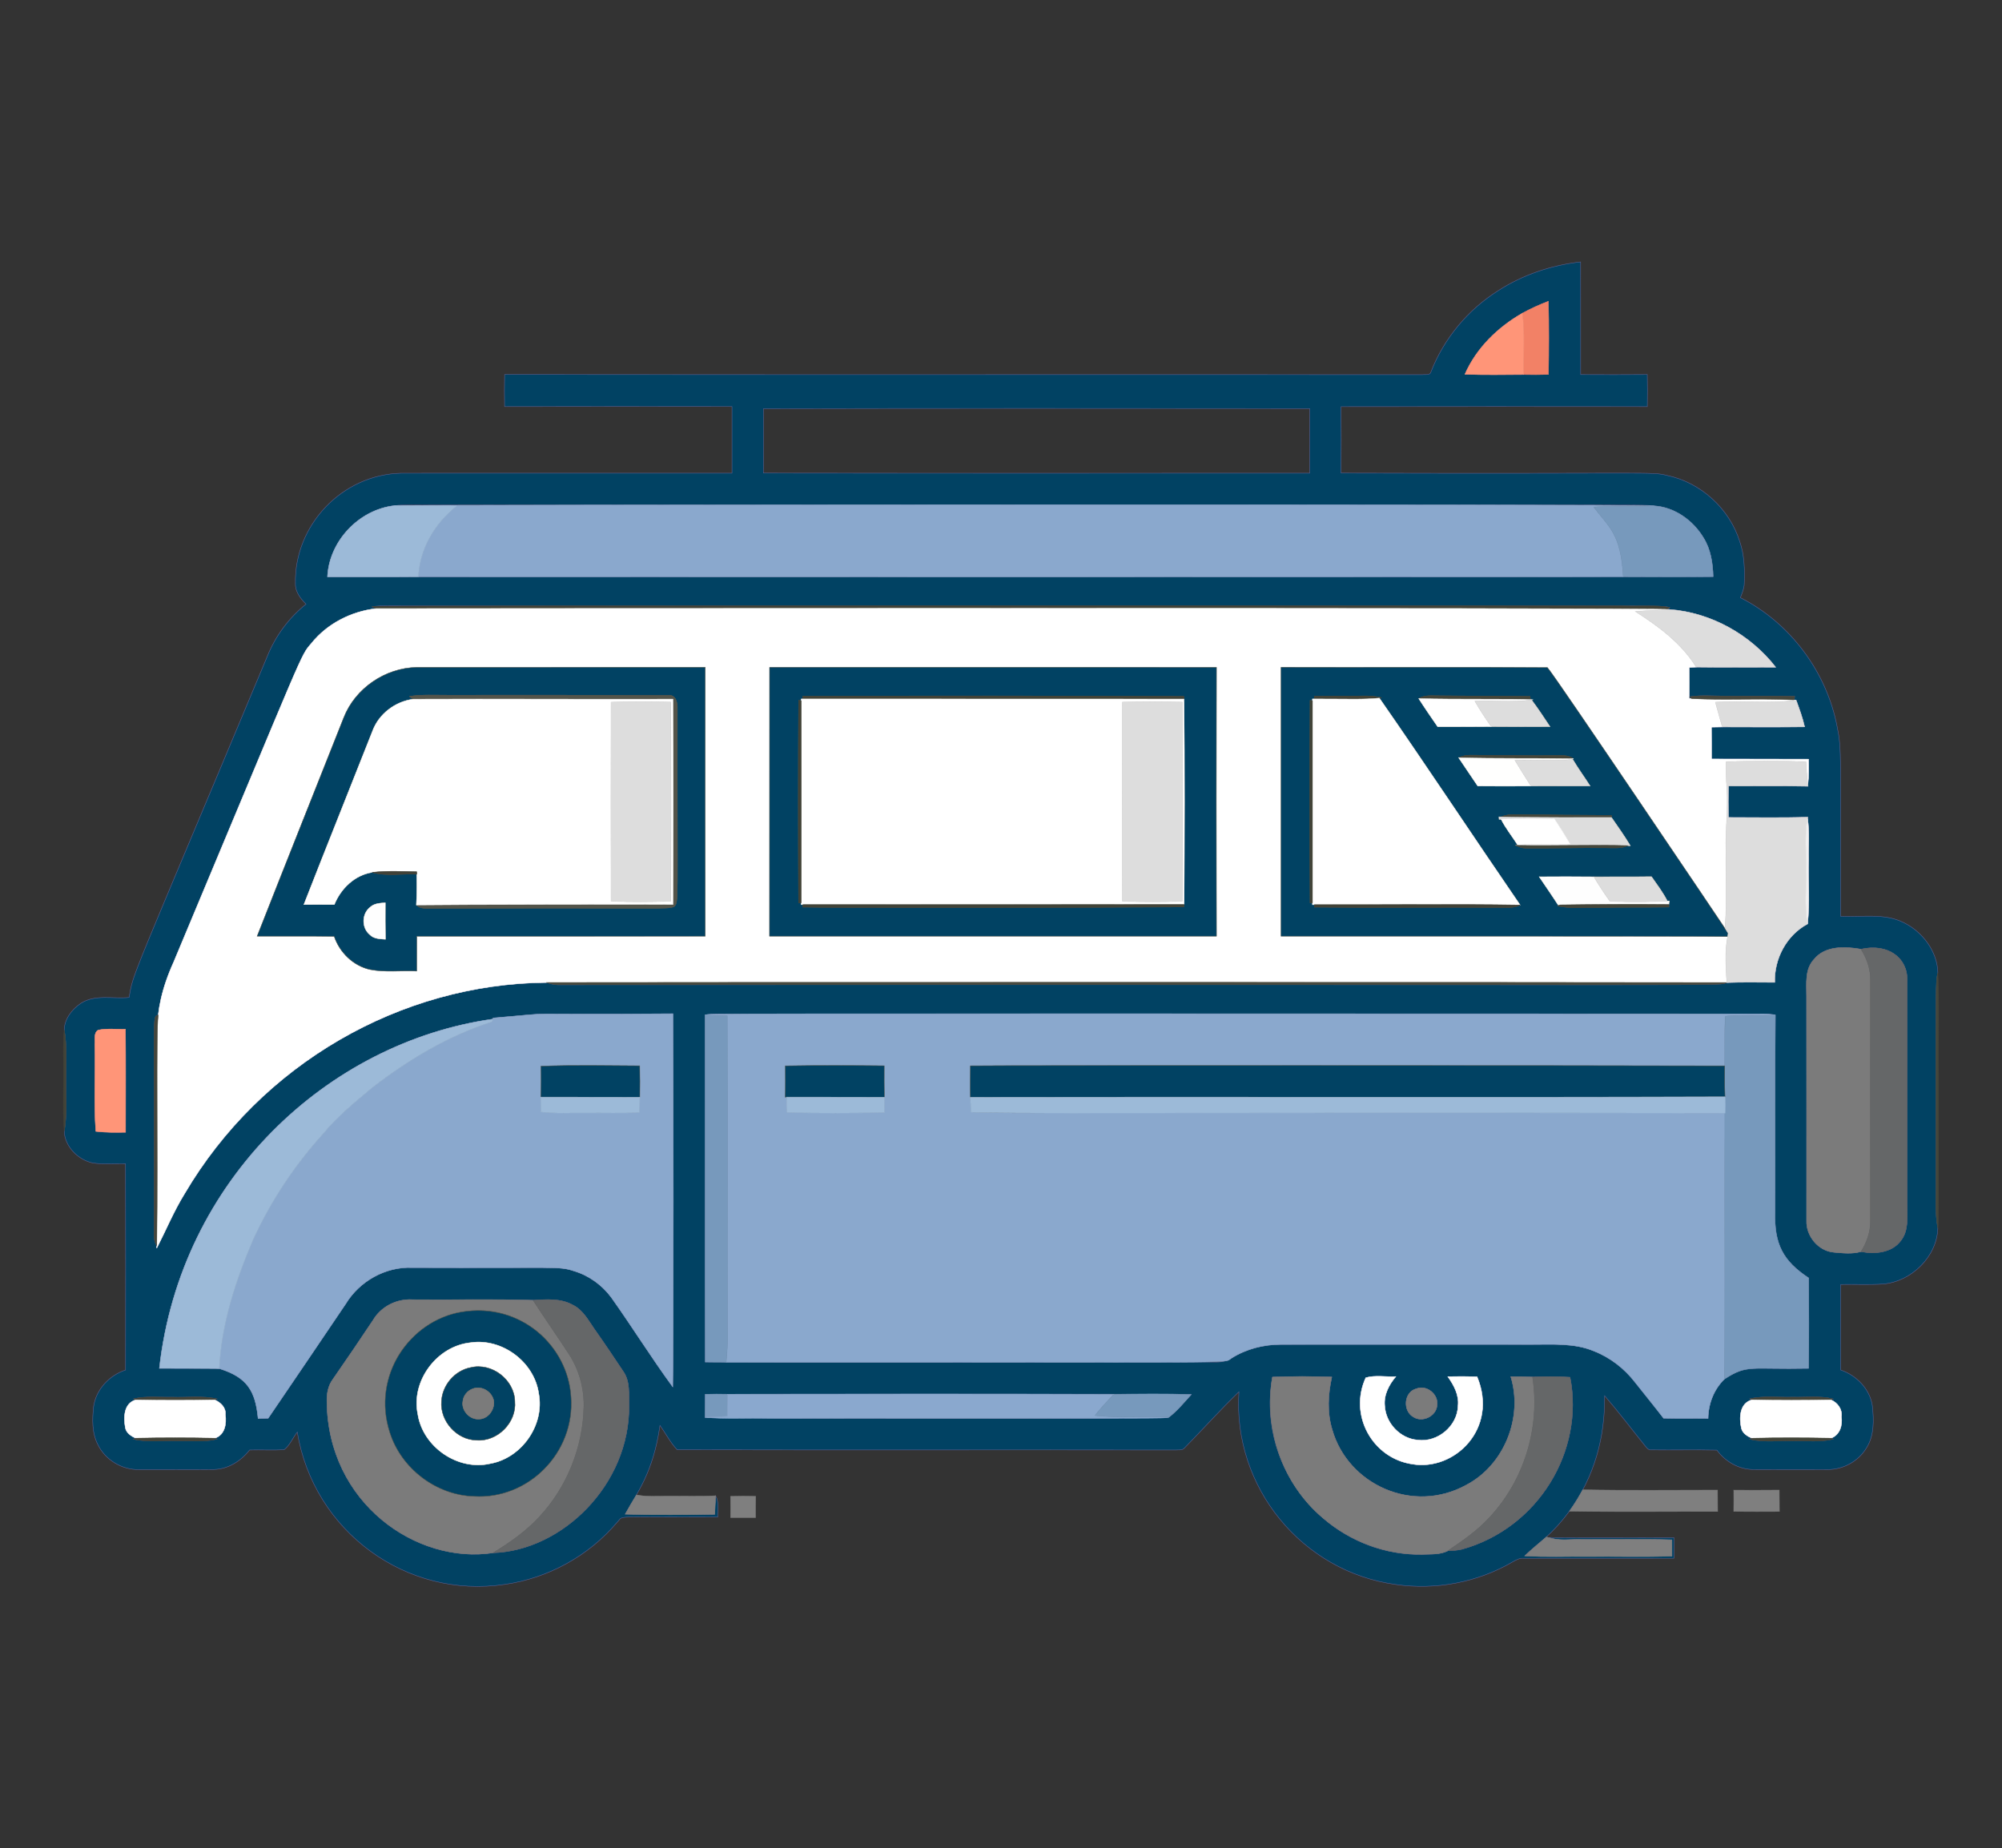 <?xml version="1.0" encoding="UTF-8" standalone="no"?>
<!-- Generator: Adobe Illustrator 16.0.0, SVG Export Plug-In . SVG Version: 6.00 Build 0)  -->

<svg
   xmlns:dc="http://purl.org/dc/elements/1.1/"
   xmlns:cc="http://creativecommons.org/ns#"
   xmlns:rdf="http://www.w3.org/1999/02/22-rdf-syntax-ns#"
   xmlns:svg="http://www.w3.org/2000/svg"
   xmlns="http://www.w3.org/2000/svg"
   xmlns:xlink="http://www.w3.org/1999/xlink"
   xmlns:sodipodi="http://sodipodi.sourceforge.net/DTD/sodipodi-0.dtd"
   xmlns:inkscape="http://www.inkscape.org/namespaces/inkscape"
   version="1.1"
   id="Layer_1"
   x="0px"
   y="0px"
   width="285.417px"
   height="263.542px"
   viewBox="0 0 285.417 263.542"
   enable-background="new 0 0 285.417 263.542"
   xml:space="preserve"
   inkscape:version="0.92.2 5c3e80d, 2017-08-06"
   sodipodi:docname="furgone-bis.svg"><rect x="0" y="0" width="285.417" height="263.542" fill="#333333" stroke="none"/><defs
     id="defs91"><defs
       id="defs4620"><rect
         height="300"
         width="300"
         y="-3.783"
         x="-3.479"
         id="SVGID_1_-3" /></defs><clipPath
       id="SVGID_2_-3"><use
         id="use4624"
         overflow="visible"
         xlink:href="#SVGID_1_-3"
         style="overflow:visible"
         x="0"
         y="0"
         width="100%"
         height="100%" /></clipPath><defs
       id="defs4628"><rect
         id="SVGID_3_-7"
         x="-3.479"
         y="-3.783"
         width="300"
         height="300" /></defs><clipPath
       id="SVGID_4_-7"><use
         height="100%"
         width="100%"
         y="0"
         x="0"
         style="overflow:visible"
         xlink:href="#SVGID_3_-7"
         overflow="visible"
         id="use4632" /></clipPath><defs
       id="defs4636"><rect
         height="300"
         width="300"
         y="-3.783"
         x="-3.479"
         id="SVGID_5_-7" /></defs><clipPath
       id="SVGID_6_-5"><use
         id="use4640"
         overflow="visible"
         xlink:href="#SVGID_5_-7"
         style="overflow:visible"
         x="0"
         y="0"
         width="100%"
         height="100%" /></clipPath><defs
       id="defs4620-8"><rect
         id="SVGID_1_-3-0"
         x="-3.479"
         y="-3.783"
         width="300"
         height="300" /></defs><clipPath
       id="SVGID_2_-3-2"><use
         height="100%"
         width="100%"
         y="0"
         x="0"
         style="overflow:visible"
         xlink:href="#SVGID_1_-3-0"
         overflow="visible"
         id="use4624-4" /></clipPath><defs
       id="defs4628-8"><rect
         height="300"
         width="300"
         y="-3.783"
         x="-3.479"
         id="SVGID_3_-7-3" /></defs><clipPath
       id="SVGID_4_-7-9"><use
         id="use4632-0"
         overflow="visible"
         xlink:href="#SVGID_3_-7-3"
         style="overflow:visible"
         x="0"
         y="0"
         width="100%"
         height="100%" /></clipPath><defs
       id="defs4636-5"><rect
         id="SVGID_5_-7-2"
         x="-3.479"
         y="-3.783"
         width="300"
         height="300" /></defs><clipPath
       id="SVGID_6_-5-2"><use
         height="100%"
         width="100%"
         y="0"
         x="0"
         style="overflow:visible"
         xlink:href="#SVGID_5_-7-2"
         overflow="visible"
         id="use4640-7" /></clipPath><rect
       id="rect217"
       x="-3.479"
       y="-3.783"
       width="300"
       height="300" /><rect
       height="300"
       width="300"
       y="-3.783"
       x="-3.479"
       id="rect219" /><rect
       id="rect221"
       x="-3.479"
       y="-3.783"
       width="300"
       height="300" /></defs><sodipodi:namedview
     pagecolor="#ffffff"
     bordercolor="#666666"
     borderopacity="1"
     objecttolerance="10"
     gridtolerance="10"
     guidetolerance="10"
     inkscape:pageopacity="0"
     inkscape:pageshadow="2"
     inkscape:window-width="1440"
     inkscape:window-height="851"
     id="namedview89"
     showgrid="false"
     inkscape:zoom="2.4208666"
     inkscape:cx="142.7085"
     inkscape:cy="131.771"
     inkscape:window-x="0"
     inkscape:window-y="1"
     inkscape:window-maximized="1"
     inkscape:current-layer="Layer_1" /><path
     style="fill:#014263;stroke:#63639b;stroke-width:0.059;stroke-opacity:1;fill-opacity:1"
     inkscape:connector-curvature="0"
     d="m 213.553,41.469 c 3.533,-2.295 7.614,-3.653 11.792,-4.128 0.003,5.357 -0.006,10.713 0.006,16.067 3.163,0.016 6.328,0.022 9.494,-0.006 0.031,1.525 0.031,3.049 0.006,4.577 -14.555,-0.006 -29.107,-0.025 -43.658,0.006 0.025,3.153 0.022,6.309 0,9.465 44.859,0.135 44.161,-0.234 46.45,0.333 4.816,0.99 8.921,4.737 10.386,9.424 0.666,1.921 0.72,3.98 0.644,5.995 -0.009,0.71 -0.308,1.361 -0.553,2.015 7.092,3.59 12.31,10.594 13.794,18.396 0.683,3.288 0.465,4.127 0.503,27.038 2.983,0.154 6.171,-0.503 8.956,0.883 2.7,1.302 4.832,4.109 4.898,7.152 -0.321,1.685 -0.279,0.067 -0.255,29.377 0.035,2.351 -0.189,4.725 0.255,7.057 -0.129,4.077 -3.769,7.611 -7.793,7.963 -2.015,0.132 -4.036,0.016 -6.051,0.063 -0.003,4.068 -0.019,8.133 0.006,12.2 2.251,0.77 4.146,2.694 4.502,5.096 0.223,2.04 0.289,4.3 -0.886,6.086 -1.141,1.848 -3.269,2.996 -5.432,3.008 -3.574,0.003 -7.149,0.019 -10.723,-0.006 -2.037,-0.038 -3.933,-1.141 -5.124,-2.766 -3.106,-0.069 -6.215,0.009 -9.321,-0.031 -0.453,0.072 -0.707,-0.333 -0.952,-0.626 -1.908,-2.364 -3.738,-4.797 -5.728,-7.095 0.049,5.969 -1.438,11.498 -5.023,16.46 -2.693,3.588 -4.13,4.221 -6.363,6.369 2.98,0.192 5.97,0.05 8.953,0.091 4.008,-0.035 8.019,0.072 12.027,-0.053 0,-0.776 0,-1.547 -0.003,-2.32 -4.319,-0.126 -8.645,-0.022 -12.967,-0.053 -1.556,-0.041 -3.172,0.251 -4.675,-0.283 5.979,0.05 11.955,0 17.934,0.025 -0.003,0.978 -0.003,1.958 0,2.939 -7.149,0.013 -14.297,0.003 -21.446,0.003 -0.588,-0.053 -1.097,0.258 -1.584,0.531 -4.979,2.902 -10.962,4.046 -16.661,3.2 -13.265,-1.817 -23.246,-13.818 -22.332,-27.469 -2.681,2.581 -5.159,5.366 -7.768,8.016 -0.321,0.374 -0.865,0.236 -1.292,0.283 -23.674,-0.041 -47.352,0.022 -71.023,-0.035 -0.984,-1.019 -1.622,-2.326 -2.455,-3.467 -0.976,6.816 -3.32,9.667 -4.954,12.644 4.253,0.126 8.513,0.094 12.766,0.019 0.031,-0.883 0.063,-1.767 0.132,-2.644 0.5,0.934 0.239,2.028 0.283,3.04 -15.564,0.088 -13.228,-0.339 -14.347,0.758 -4.014,4.759 -9.814,7.96 -15.976,8.84 -14.049,2.145 -27.314,-7.578 -29.61,-21.713 -0.648,0.814 -1.056,1.88 -1.88,2.521 -1.638,0.085 -3.282,-0.009 -4.923,0.035 -1.22,1.562 -3.04,2.722 -5.064,2.776 -3.577,0.038 -7.158,0.009 -10.735,0.016 -2.408,0.031 -4.766,-1.377 -5.822,-3.546 -0.874,-1.682 -0.82,-3.662 -0.61,-5.492 0.368,-2.427 2.254,-4.404 4.549,-5.162 0.013,-9.805 0.022,-19.61 -0.003,-29.411 -1.553,-0.022 -3.115,0.116 -4.656,-0.104 -2.103,-0.443 -4.014,-2.342 -4.084,-4.539 0.443,-2.433 0.204,-4.91 0.245,-7.369 -0.028,-2.358 0.182,-4.731 -0.245,-7.067 0.022,-1.537 1.088,-2.93 2.329,-3.766 2.053,-1.364 4.618,-0.629 6.916,-0.865 0.644,-3.722 -0.066,-1.361 19.695,-48.613 1.163,-2.911 3.084,-5.508 5.533,-7.466 -0.783,-0.792 -1.547,-1.754 -1.515,-2.933 -0.176,-8.282 6.613,-15.545 15.086,-15.74 15.721,-0.003 31.439,0.006 47.157,-0.006 0,-3.162 0,-6.328 0,-9.491 -10.808,-0.009 -21.615,-0.025 -32.42,0.006 -0.028,-1.525 -0.028,-3.052 0.003,-4.58 43.611,0.05 87.219,-0.003 130.827,0.028 0.399,-0.069 1.094,0.141 1.235,-0.396 1.84,-4.75 5.251,-8.843 9.551,-11.562 m 3.48,3.194 c -3.502,2.003 -6.554,4.976 -8.186,8.705 2.798,0.107 11.138,0.048 11.908,0.025 0.057,-3.477 0.069,-6.96 -0.006,-10.437 -1.276,0.487 -2.518,1.053 -3.716,1.707 M 108.831,58.272 c 0.041,3.059 0.028,6.117 0.009,9.179 25.957,0.038 51.917,0.013 77.876,0.013 -0.003,-3.071 -0.006,-6.139 0.003,-9.208 -25.963,-0.016 -51.926,-0.047 -77.889,0.016 m -52.604,13.829 c -5.042,0.566 -9.305,5.061 -9.535,10.144 4.148,-0.009 193.77,0.016 197.544,-0.028 -0.053,-1.905 -0.339,-3.867 -1.364,-5.511 -1.471,-2.48 -4.131,-4.404 -7.057,-4.574 -2.646,-0.264 5.231,-0.088 -174.831,-0.16 -1.584,0 -3.178,-0.082 -4.756,0.129 m -3.2,14.398 c 0.138,0.069 0.415,0.208 0.553,0.277 -3.546,0.421 -6.947,2.163 -9.192,4.967 -1.617,1.891 -0.625,0.085 -19.625,45.431 -1.085,2.399 -1.896,4.932 -2.213,7.551 -0.89,0.36 -0.479,-0.982 -0.572,29.94 0.038,0.99 -0.201,2.075 0.374,2.958 l -0.006,0.352 c 1.327,-2.593 2.443,-5.297 3.977,-7.78 10.843,-18.432 30.699,-29.934 51.574,-30.103 0.522,0.157 1.053,0.314 1.606,0.324 176.148,-0.08 164.981,0.195 166.677,-0.314 2.279,-0.085 4.558,-0.035 6.84,-0.031 -0.094,-3.37 1.676,-6.721 4.675,-8.331 0.355,-3.068 0.069,-6.171 0.16,-9.255 -0.053,-1.921 0.151,-3.857 -0.16,-5.762 l 0.035,-0.211 c -3.769,0.126 -7.542,0.041 -11.308,0.047 -0.035,-1.493 -0.031,-2.986 0,-4.48 3.782,0.003 7.567,-0.047 11.348,0.028 l -0.028,-0.226 c 0.145,-1.204 0.113,-2.421 0.101,-3.631 -4.612,-0.022 -9.223,-0.003 -13.838,-0.025 0,-1.515 0.006,-3.03 -0.009,-4.546 3.293,-0.061 7.51,0.029 13.285,-0.041 -0.289,-1.298 -0.755,-2.543 -1.201,-3.791 l -0.302,-0.05 0.085,-0.503 c -3.97,-0.113 -7.944,0.025 -11.914,-0.079 -1.025,-0.031 -2.053,-0.025 -3.065,0.138 l 0.292,0.255 -0.349,-0.022 c 0.009,-1.471 0.013,-2.939 0,-4.407 0.248,-0.016 0.748,-0.047 0.996,-0.063 3.775,0.05 7.554,0.019 11.333,0.016 -3.621,-4.656 -9.23,-7.787 -15.127,-8.23 l -0.292,-0.069 0.321,-0.217 c -2.048,-0.394 7.809,-0.213 -180.845,-0.264 -1.395,-0.006 -2.797,-0.038 -4.184,0.148 m 205.572,50.316 c -1.292,1.396 -1.037,3.414 -1.041,5.159 0.019,10.691 0,21.383 0.006,32.074 -0.085,2.197 1.685,4.344 3.911,4.511 1.273,0.11 2.606,0.264 3.854,-0.104 1.962,0.409 4.398,0.167 5.668,-1.566 1.125,-1.437 0.883,-3.351 0.899,-5.052 -0.022,-10.691 -0.003,-21.386 -0.009,-32.077 0.072,-3.193 -2.745,-5.282 -6.567,-4.417 -2.251,-0.396 -5.146,-0.522 -6.721,1.471 m -188.305,8.334 -0.038,0.16 c -23.43,3.315 -44.507,22.798 -47.531,49.795 2.845,0.028 5.687,-0.006 8.529,0.031 3.958,1.228 5.168,3.14 5.545,7.127 0.478,-0.019 0.959,-0.035 1.437,-0.047 3.697,-5.423 7.372,-10.861 11.047,-16.299 1.965,-3.247 5.677,-5.335 9.491,-5.174 20.755,0.081 20.868,-0.231 23.014,0.468 2.134,0.629 4.03,1.987 5.357,3.772 2.993,4.203 5.715,8.598 8.764,12.76 0.117,-5.237 0.092,-47.876 0.028,-53.196 -24.923,0.196 -14.383,-0.327 -25.643,0.604 m 30.223,-0.443 c 0.041,16.501 -0.035,33.002 0.038,49.499 2.403,0.046 61.206,0.018 71.083,0.003 1.308,-0.038 2.754,0.239 3.911,-0.544 2.106,-1.336 4.593,-1.968 7.079,-1.965 11.949,-0.006 23.901,-0.013 35.85,0 2.933,0.006 5.985,-0.223 8.755,0.937 2.339,0.915 4.379,2.502 5.904,4.489 1.342,1.698 2.71,3.37 4.03,5.086 2.116,0.05 4.231,0.003 6.347,0.031 0.041,-2.109 0.817,-4.143 2.342,-5.621 3.3,-2.12 3.546,-1.345 11.98,-1.515 0.069,-4.291 0.041,-8.588 0.016,-12.883 -3.648,-2.421 -4.935,-4.798 -4.794,-9.447 0.044,-9.349 -0.044,-18.701 0.047,-28.05 -1.371,-0.226 9,-0.174 -150.629,-0.163 -0.657,0.003 -1.308,0.066 -1.959,0.142 m -86.505,2.166 c -0.695,0.406 -0.418,1.349 -0.497,2.012 0.11,4.143 -0.154,8.299 0.145,12.433 1.408,0.167 2.826,0.157 4.244,0.129 0.003,-4.901 0.028,-9.799 -0.013,-14.696 -1.292,0.032 -2.606,-0.129 -3.879,0.123 m 39.175,41.373 c -1.883,2.823 -3.785,5.633 -5.725,8.419 -0.673,0.905 -0.883,2.046 -0.855,3.156 0.118,14.547 12.851,23.258 23.703,21.584 9.806,-0.324 19.459,-9.692 19.355,-20.958 -0.041,-1.65 0.182,-3.477 -0.824,-4.904 -1.333,-2.012 -2.681,-4.014 -4.074,-5.985 -0.893,-1.276 -1.66,-2.779 -3.125,-3.486 -1.72,-0.962 -3.753,-0.789 -5.643,-0.67 -5.737,-0.192 -11.484,-0.025 -17.224,-0.088 -2.229,-0.129 -4.455,0.99 -5.589,2.933 m 128.221,8.107 c -2.402,13.477 8.374,25.537 21.348,25.275 1.229,-0.053 2.556,0.066 3.681,-0.522 0.663,-0.031 1.339,-0.041 1.99,-0.211 10.864,-3.022 17.467,-14.024 15.404,-24.514 -1.779,-0.123 -3.562,-0.116 -5.341,-0.031 -1.034,-0.06 -2.069,-0.072 -3.1,-0.057 1.792,5.813 -0.94,12.625 -6.35,15.454 -7.639,4.206 -16.899,-0.086 -19.119,-7.9 -0.748,-2.443 -0.604,-5.036 -0.053,-7.501 -2.82,-0.104 -5.643,-0.107 -8.459,0.006 m 13.304,0.091 c -2.447,5.342 0.959,11.457 6.598,12.31 6.058,1.057 12.345,-5.067 9.27,-12.455 -1.389,-0.041 -2.782,-0.044 -4.172,-0.013 0.861,1.217 1.632,2.619 1.456,4.168 -0.066,2.867 -2.895,5.25 -5.734,4.873 -2.502,-0.182 -4.593,-2.402 -4.718,-4.888 -0.154,-1.562 0.613,-3.002 1.584,-4.159 -1.421,0.076 -2.92,-0.232 -4.285,0.164 m 7.208,1.575 c -1.767,0.453 -1.955,3.137 -0.437,4.002 1.295,0.858 3.263,-0.088 3.389,-1.638 0.23,-1.559 -1.462,-2.958 -2.952,-2.364 m -101.368,0.783 c -0.019,1.097 -0.028,2.197 -0.035,3.294 1.995,0.183 64.535,0.249 66.116,-0.016 1.217,-0.921 2.179,-2.128 3.203,-3.247 -3.174,-0.103 -68.356,-0.059 -69.285,-0.031 m -81.523,0.654 0.321,0.145 c -1.726,0.506 -1.745,2.521 -1.481,3.98 0.132,0.755 0.839,1.185 1.477,1.49 l -0.321,0.135 c 2.113,0.475 4.291,0.16 6.435,0.242 1.826,-0.05 3.687,0.201 5.482,-0.251 l -0.324,-0.126 c 1.452,-0.478 1.694,-2.056 1.509,-3.379 0.11,-0.99 -0.682,-1.723 -1.509,-2.09 l 0.324,-0.135 c -2.109,-0.487 -4.288,-0.167 -6.426,-0.248 -1.829,0.044 -3.69,-0.195 -5.489,0.239 m 230.419,0 0.324,0.138 c -1.792,0.49 -1.845,2.603 -1.503,4.093 0.192,0.71 0.871,1.11 1.503,1.386 l -0.321,0.135 c 2.006,0.468 4.08,0.173 6.121,0.242 1.93,-0.063 3.895,0.217 5.79,-0.258 l -0.324,-0.126 c 1.267,-0.472 1.666,-1.826 1.484,-3.062 0.151,-1.069 -0.538,-1.996 -1.487,-2.405 l 0.324,-0.126 c -1.892,-0.487 -3.86,-0.204 -5.787,-0.264 -2.04,0.072 -4.115,-0.23 -6.124,0.245 z"
     id="path1055" /><path
     style="fill:#f28166;stroke:#f28166;stroke-width:0.059"
     inkscape:connector-curvature="0"
     d="m 217.033,44.663 c 1.198,-0.654 2.439,-1.22 3.716,-1.707 0.075,3.477 0.063,6.96 0.006,10.437 -1.176,0.035 -2.348,0.038 -3.524,0.009 -0.085,-2.911 0.192,-5.841 -0.198,-8.739 z"
     id="path1057" /><path
     style="fill:#ff9578;stroke:#ff9578;stroke-width:0.059"
     inkscape:connector-curvature="0"
     d="m 208.847,53.368 c 1.632,-3.728 4.684,-6.702 8.186,-8.705 0.39,2.898 0.113,5.828 0.198,8.739 -2.795,0.016 -5.592,0.072 -8.384,-0.035 z"
     id="path1059" /><path
     style="fill:#8aa8cd;stroke:#8aa8cd;stroke-width:0.059"
     inkscape:connector-curvature="0"
     d="m 56.226,72.101 c 0.979,-0.131 176.7,-0.257 179.587,0.031 -2.87,0.179 -5.746,-0.022 -8.613,0.154 2.157,2.885 3.864,3.711 4.222,9.94 -57.254,0.028 -114.512,0.028 -171.769,0 0.176,-3.989 2.358,-7.639 5.448,-10.085 -2.958,-0.091 -5.916,-0.063 -8.874,-0.041 z"
     id="path1061" /><path
     style="fill:#9cbad8;stroke:#9cbad8;stroke-width:0.059"
     inkscape:connector-curvature="0"
     d="m 46.691,82.245 c 0.229,-5.083 4.492,-9.578 9.535,-10.144 2.958,-0.022 5.916,-0.05 8.874,0.041 -3.09,2.446 -5.272,6.095 -5.448,10.085 -4.319,0.041 -8.642,0.009 -12.961,0.019 z"
     id="path1063" /><path
     style="fill:#7799bc;stroke:#7799bc;stroke-width:0.059"
     inkscape:connector-curvature="0"
     d="m 227.2,72.286 c 2.867,-0.176 5.743,0.025 8.613,-0.154 2.927,0.17 5.586,2.094 7.057,4.574 1.025,1.644 1.311,3.606 1.364,5.511 -4.272,0.05 -8.541,0.025 -12.813,0.009 -0.357,-6.225 -2.059,-7.049 -4.222,-9.94 z"
     id="path1065" /><path
     style="fill:#414236;stroke:#414236;stroke-width:0.059"
     inkscape:connector-curvature="0"
     d="M 53.026,86.498 C 54.739,86.269 231.233,86.366 231.368,86.366 c 2.226,0.132 4.483,-0.176 6.686,0.248 l -0.321,0.217 c -13.037,-0.155 -168.673,-0.081 -184.155,-0.057 -0.138,-0.069 -0.415,-0.208 -0.553,-0.277 z"
     id="path1067" /><path
     style="fill:#ffffff;stroke:#ffffff;stroke-width:0.059"
     inkscape:connector-curvature="0"
     d="m 53.579,86.775 c 0.931,-0.002 183.264,-0.154 184.447,0.126 -1.638,0.132 -3.282,0.16 -4.923,0.261 3.332,2.122 6.608,4.533 8.717,7.953 -0.248,0.016 -0.748,0.047 -0.996,0.063 0.013,1.468 0.009,2.936 0,4.407 4.591,0.29 13.139,-0.091 15.253,0.261 -3.816,0.512 -7.686,0.003 -11.524,0.274 0.321,1.179 0.651,2.355 0.984,3.53 -0.519,0.009 -1.031,0.019 -1.543,0.028 0.016,1.515 0.009,3.03 0.009,4.546 4.615,0.022 9.226,0.003 13.838,0.025 0.013,1.21 0.044,2.427 -0.101,3.631 -0.141,-1.091 -0.214,-2.188 -0.267,-3.282 -3.801,-0.094 -7.601,-0.088 -11.399,-0.003 -0.009,1.279 0.022,2.562 0.11,3.841 0.229,2.93 -0.233,5.856 -0.123,8.79 -0.06,3.697 0.163,7.4 -0.132,11.091 -17.316,-25.456 -24.267,-35.978 -25.318,-37.129 -12.656,-0.101 -25.318,0 -37.978,-0.047 -0.003,12.782 -0.003,25.564 0,38.346 0.186,0 60.544,-0.025 63.667,0.053 -0.434,2.163 -0.236,4.376 -0.123,6.561 -23.145,-0.059 -155.833,-0.044 -168.283,-0.009 -20.828,0.169 -40.706,11.629 -51.574,30.103 -1.534,2.483 -2.65,5.187 -3.977,7.78 0.115,-6.462 0.018,-21.825 0.063,-30.971 0.049,-2.961 0.635,-6.027 2.355,-9.83 19.012,-45.372 18.01,-43.543 19.625,-45.431 2.245,-2.804 5.646,-4.546 9.192,-4.967 M 49.008,102.321 c -4.118,10.386 -8.261,20.763 -12.348,31.166 3.659,0.019 7.321,-0.035 10.984,0.028 0.78,2.304 2.722,4.2 5.121,4.731 2.188,0.421 4.432,0.116 6.646,0.22 0.013,-1.66 0.009,-3.317 0.006,-4.973 13.709,-0.013 27.418,-0.003 41.124,-0.006 -0.013,-12.779 -0.013,-25.561 0,-38.339 -13.716,0.006 -27.431,-0.006 -41.147,0.006 -4.476,0.076 -8.749,2.993 -10.386,7.167 m 60.706,-7.177 c -0.013,12.782 -0.003,25.564 -0.006,38.342 21.241,-0.003 42.483,0.006 63.721,-0.003 -0.031,-12.776 -0.031,-25.554 0,-38.33 -21.238,-0.016 -42.476,0.003 -63.714,-0.009 z"
     id="path1069" /><path
     style="fill:#dddddd;stroke:#dddddd;stroke-width:0.059"
     inkscape:connector-curvature="0"
     d="m 233.103,87.162 c 1.641,-0.101 3.285,-0.129 4.923,-0.261 5.897,0.443 11.506,3.574 15.127,8.23 -3.779,0.003 -7.557,0.035 -11.333,-0.016 -2.109,-3.42 -5.385,-5.831 -8.717,-7.953 z"
     id="path1071" /><path
     style="fill:#014263;stroke:#5a5b51;stroke-width:0.059;fill-opacity:1"
     inkscape:connector-curvature="0"
     d="m 49.008,102.32 c 1.638,-4.175 5.91,-7.092 10.386,-7.167 13.716,-0.013 27.431,0 41.147,-0.006 -0.013,12.779 -0.013,25.561 0,38.339 -13.706,0.003 -27.415,-0.006 -41.124,0.006 0.003,1.657 0.006,3.313 -0.006,4.973 -2.213,-0.104 -4.458,0.201 -6.646,-0.22 -2.399,-0.531 -4.341,-2.427 -5.121,-4.731 -3.662,-0.063 -7.325,-0.009 -10.984,-0.028 4.087,-10.402 8.23,-20.779 12.348,-31.166 m 9.355,-3.027 c 0.138,0.101 0.415,0.295 0.553,0.396 -2.575,0.336 -4.907,2.103 -5.809,4.555 -3.247,8.249 -6.564,16.472 -9.786,24.734 1.446,0.003 2.895,-0.009 4.341,0.003 0.918,-2.279 2.902,-4.212 5.388,-4.596 2.056,0.588 4.25,0.157 6.366,0.264 0.016,1.462 0.038,2.927 -0.057,4.388 0.421,0.443 1.037,0.481 1.613,0.478 34.917,-0.118 33.721,0.151 35.101,-0.217 0.706,-0.751 0.45,0.394 0.49,-28.207 0.031,-0.83 -0.189,-2.084 -1.295,-1.93 -10.484,-0.05 -20.974,-0.044 -31.458,-0.038 -1.817,0.009 -3.644,-0.11 -5.448,0.17 m -5.599,30.068 c -1.198,0.934 -1.226,2.927 -0.053,3.895 0.575,0.616 1.456,0.616 2.235,0.673 -0.035,-1.735 -0.019,-3.471 -0.016,-5.206 -0.755,0.057 -1.584,0.085 -2.166,0.638 z"
     id="path1073" /><path
     style="fill:#014263;stroke:#5a5b51;stroke-width:0.059;fill-opacity:1"
     inkscape:connector-curvature="0"
     d="m 109.714,95.143 c 21.238,0.013 42.476,-0.006 63.714,0.009 -0.031,12.776 -0.031,25.554 0,38.33 -21.238,0.009 -42.479,0 -63.721,0.003 0.003,-12.779 -0.006,-25.561 0.006,-38.343 m 4.719,4.14 0.053,0.374 h -0.264 v 0.258 l -0.365,-0.057 c -0.057,9.632 -0.053,19.267 -0.003,28.899 l 0.365,-0.041 v 0.27 h 0.261 l -0.038,0.355 c 2.433,0.085 42.659,0.06 54.328,-0.022 0.125,-1 0.123,-28.012 0.003,-30.015 -18.113,-0.091 -36.227,-0.101 -54.34,-0.022 z"
     id="path1075" /><path
     style="fill:#014263;stroke:#5a5b51;stroke-width:0.059;fill-opacity:1"
     inkscape:connector-curvature="0"
     d="m 182.633,95.14 c 12.659,0.047 25.322,-0.053 37.978,0.047 1.026,1.123 25.571,37.53 25.771,37.896 -0.022,0.113 -0.06,0.343 -0.082,0.456 -3.124,-0.079 -63.481,-0.053 -63.667,-0.053 -0.003,-12.782 -0.003,-25.564 0,-38.346 m 4.734,4.143 0.028,0.374 h -0.286 v 0.258 l -0.336,-0.044 c -0.047,9.623 -0.047,19.248 0,28.871 l 0.336,-0.019 v 0.27 l 0.283,-0.003 -0.013,0.355 c 8.793,0.094 17.585,-0.016 26.381,0.041 0.99,-0.013 2.04,0.138 2.958,-0.343 -6.727,-9.811 -13.285,-19.742 -20.072,-29.506 l 0.311,-0.06 c -0.883,-0.211 -1.789,-0.261 -2.688,-0.242 -2.301,0.035 -4.602,-0.025 -6.903,0.047 m 14.894,0.321 c 0.871,1.358 1.789,2.688 2.703,4.018 1.932,-0.007 12.28,0.007 16.013,-0.009 -0.855,-1.286 -1.698,-2.581 -2.631,-3.813 l 0.223,-0.028 -0.374,-0.022 -0.06,-0.446 c -4.392,-0.063 -8.786,-0.044 -13.178,-0.098 -0.912,0.006 -1.886,-0.113 -2.697,0.399 m 5.696,8.441 c 0.896,1.349 1.82,2.681 2.719,4.03 2.8,0.028 15.901,3.5e-4 16.02,0 -0.802,-1.27 -1.698,-2.477 -2.461,-3.769 l -0.242,0.016 0.33,-0.141 c -0.789,-0.582 -1.792,-0.434 -2.703,-0.446 -3.458,0.066 -6.916,-0.05 -10.374,-0.044 -1.103,0.028 -2.273,-0.179 -3.288,0.355 m 6.042,8.434 -0.299,-0.009 0.019,0.355 0.283,-0.016 c 0.663,1.308 1.594,2.449 2.373,3.684 l -0.311,0.041 c 0.462,0.192 0.937,0.406 1.456,0.39 3.775,0.035 7.551,-0.085 11.329,-0.044 1.081,-0.006 2.216,0.154 3.241,-0.305 l 0.336,0.009 c -0.83,-1.383 -1.767,-2.7 -2.681,-4.024 l -0.019,-0.299 c -4.483,-0.035 -8.966,-0.047 -13.448,-0.104 -0.773,-0.022 -1.566,-0.003 -2.279,0.321 m 5.445,8.541 c 0.899,1.336 1.823,2.66 2.694,4.014 l 0.258,-0.013 -0.314,0.163 c 1.811,0.39 3.675,0.167 5.511,0.214 3.445,-0.06 6.894,-0.019 10.339,-0.063 -0.02,-0.583 -0.018,-0.215 0.047,-0.877 l -0.274,0.013 c -0.629,-1.235 -1.468,-2.342 -2.257,-3.471 -3.43,0.051 -9.229,-0.014 -16.004,0.019 z"
     id="path1077" /><path
     style="fill:#53544a;stroke:#53544a;stroke-width:0.059"
     inkscape:connector-curvature="0"
     d="m 58.363,99.293 c 1.804,-0.28 3.631,-0.16 5.448,-0.17 10.484,-0.006 20.974,-0.013 31.458,0.038 1.106,-0.154 1.327,1.1 1.295,1.93 -0.041,28.559 0.221,27.451 -0.49,28.207 -1.349,0.359 0.115,0.098 -35.101,0.217 -0.575,0.003 -1.191,-0.035 -1.613,-0.478 4.089,-0.065 34.14,-0.122 36.582,-0.075 0.047,-9.758 0.057,-19.519 -0.003,-29.279 -12.342,0.041 -24.684,-0.047 -37.022,0.006 -0.138,-0.101 -0.415,-0.296 -0.553,-0.396 z"
     id="path1079" /><path
     style="fill:#424337;stroke:#424337;stroke-width:0.059"
     inkscape:connector-curvature="0"
     d="m 114.433,99.283 c 18.113,-0.079 36.227,-0.069 54.34,0.022 l 0.022,0.368 c -18.104,-0.003 -36.208,-0.013 -54.309,-0.016 z"
     id="path1081" /><path
     style="fill:#414236;stroke:#414236;stroke-width:0.059"
     inkscape:connector-curvature="0"
     d="m 187.367,99.283 c 2.301,-0.072 4.602,-0.013 6.903,-0.047 0.899,-0.019 1.804,0.031 2.688,0.242 -1.921,0.369 -6.715,0.115 -9.563,0.179 z"
     id="path1083" /><path
     style="fill:#444539;stroke:#444539;stroke-width:0.059"
     inkscape:connector-curvature="0"
     d="m 202.262,99.604 c 0.811,-0.512 1.786,-0.393 2.697,-0.399 4.392,0.053 8.786,0.035 13.178,0.098 l 0.06,0.446 c -5.309,-0.135 -10.625,0.013 -15.935,-0.145 z"
     id="path1085" /><path
     style="fill:#45463b;stroke:#45463b;stroke-width:0.059"
     inkscape:connector-curvature="0"
     d="m 240.881,99.352 c 1.012,-0.163 2.04,-0.17 3.065,-0.138 3.97,0.104 7.944,-0.035 11.914,0.079 l -0.085,0.503 c -4.86,-0.267 -9.739,0.057 -14.602,-0.189 z"
     id="path1087" /><path
     style="fill:#ffffff;stroke:#ffffff;stroke-width:0.059"
     inkscape:connector-curvature="0"
     d="m 58.917,99.689 c 12.339,-0.053 24.68,0.035 37.022,-0.006 0.06,9.761 0.05,19.522 0.003,29.279 -2.444,-0.046 -32.495,0.01 -36.582,0.075 0.099,-1.541 0.077,-3.929 0.041,-4.744 -2.116,-0.047 -4.244,-0.141 -6.35,0.091 -2.487,0.384 -4.47,2.317 -5.388,4.596 -1.446,-0.013 -2.895,0 -4.341,-0.003 3.222,-8.261 6.539,-16.485 9.786,-24.734 0.902,-2.452 3.235,-4.218 5.809,-4.555 m 28.195,0.431 c -0.016,9.459 -0.016,18.921 0,28.38 2.832,0.123 5.671,0.091 8.507,0.013 0.071,-2.426 0.076,-24.95 -0.003,-28.406 -2.832,-0.079 -5.671,-0.104 -8.503,0.013 z"
     id="path1089" /><path
     style="fill:#ffffff;stroke:#ffffff;stroke-width:0.059"
     inkscape:connector-curvature="0"
     d="m 114.222,99.657 c 8.886,0 36.641,0.013 54.573,0.016 0.11,9.764 0.069,19.531 0.019,29.295 -33.728,0.035 -51.567,0.019 -54.595,0.019 0,-1.2e-4 0.003,-29.33 0.003,-29.33 m 45.793,0.453 c -0.016,9.468 -0.019,18.934 0.003,28.399 2.842,0.094 5.69,0.094 8.532,0.003 0.094,-2.388 0.073,-23.661 0,-28.402 -2.842,-0.091 -5.69,-0.091 -8.535,-1.2e-4 z"
     id="path1091" /><path
     style="fill:#ffffff;stroke:#ffffff;stroke-width:0.059"
     inkscape:connector-curvature="0"
     d="m 187.109,99.657 c 5.53,0 7.12,0.111 9.538,-0.119 6.787,9.764 13.345,19.695 20.072,29.506 -7.096,-0.112 -29.491,-0.052 -29.61,-0.05 0,-1.2e-4 0,-29.336 0,-29.336 z"
     id="path1093" /><path
     style="fill:#ffffff;stroke:#ffffff;stroke-width:0.059"
     inkscape:connector-curvature="0"
     d="m 202.262,99.604 c 5.38,0.159 13.577,0.006 16.309,0.167 -3.326,0.422 -5.349,0.074 -8.309,0.198 0.714,1.251 1.512,2.455 2.342,3.634 -2.546,0.035 -5.093,0.009 -7.639,0.019 -0.915,-1.33 -1.833,-2.659 -2.703,-4.017 z"
     id="path1095" /><path
     style="fill:#414236;stroke:#414236;stroke-width:0.059"
     inkscape:connector-curvature="0"
     d="m 113.857,99.859 0.365,0.057 c 0.009,9.601 0.016,19.201 -0.003,28.802 l -0.365,0.041 c -0.05,-9.632 -0.053,-19.267 0.003,-28.899 z"
     id="path1097" /><path
     style="fill:#424337;stroke:#424337;stroke-width:0.059"
     inkscape:connector-curvature="0"
     d="m 186.773,99.871 0.336,0.044 c 0.006,9.601 0.006,19.204 0,28.808 l -0.336,0.019 c -0.047,-9.623 -0.047,-19.248 0,-28.871 z"
     id="path1099" /><path
     style="fill:#dddddd;stroke:#dddddd;stroke-width:0.059"
     inkscape:connector-curvature="0"
     d="m 210.262,99.969 c 2.694,-0.113 5.404,0.198 8.085,-0.17 0.934,1.232 1.776,2.527 2.631,3.813 -2.791,0.013 -5.583,0.019 -8.374,-0.009 -0.83,-1.179 -1.628,-2.383 -2.342,-3.634 z"
     id="path1101" /><path
     style="fill:#dddddd;stroke:#dddddd;stroke-width:0.059"
     inkscape:connector-curvature="0"
     d="m 256.077,99.846 c 0.446,1.248 0.912,2.493 1.201,3.791 -3.914,0.047 -7.831,0.022 -11.741,0.013 -0.333,-1.176 -0.663,-2.351 -0.984,-3.53 3.838,-0.27 7.708,0.239 11.524,-0.273 z"
     id="path1103" /><path
     style="fill:#dddddd;stroke:#dddddd;stroke-width:0.059"
     inkscape:connector-curvature="0"
     d="m 87.112,100.119 c 2.832,-0.116 5.671,-0.091 8.503,-0.013 0.08,3.47 0.074,25.984 0.003,28.406 -2.836,0.079 -5.674,0.11 -8.507,-0.013 -0.016,-9.459 -0.016,-18.921 0,-28.38 z"
     id="path1105" /><path
     style="fill:#dddddd;stroke:#dddddd;stroke-width:0.059"
     inkscape:connector-curvature="0"
     d="m 160.015,100.11 c 2.845,-0.091 5.693,-0.091 8.535,0 0.085,5.53 0.082,26.322 0,28.402 -2.842,0.091 -5.69,0.091 -8.532,-0.003 -0.022,-9.465 -0.019,-18.931 -0.003,-28.399 z"
     id="path1107" /><path
     style="fill:#444539;stroke:#444539;stroke-width:0.059"
     inkscape:connector-curvature="0"
     d="m 207.958,108.044 c 1.015,-0.534 2.185,-0.327 3.288,-0.355 3.458,-0.006 6.916,0.11 10.374,0.044 0.912,0.013 1.914,-0.135 2.703,0.446 -5.454,-0.082 -10.914,0.009 -16.365,-0.135 z"
     id="path1109" /><path
     style="fill:#fffffe;stroke:#fffffe;stroke-width:0.059"
     inkscape:connector-curvature="0"
     d="m 207.958,108.044 c 5.451,0.145 10.911,0.053 16.366,0.135 l -0.33,0.141 c -2.672,0.167 -5.354,0 -8.029,0.079 0.748,1.239 1.525,2.455 2.298,3.678 -2.527,0.022 -5.058,0.022 -7.586,-0.003 -0.899,-1.348 -1.823,-2.681 -2.719,-4.03 z"
     id="path1111" /><path
     style="fill:#dddddd;stroke:#dddddd;stroke-width:0.059"
     inkscape:connector-curvature="0"
     d="m 215.965,108.4 c 2.813,-0.083 5.282,0.1 8.271,-0.094 0.764,1.292 1.66,2.499 2.461,3.769 -2.81,0.009 -5.624,0.003 -8.434,0.003 -0.773,-1.223 -1.55,-2.439 -2.298,-3.678 z"
     id="path1113" /><path
     style="fill:#dddddd;stroke:#dddddd;stroke-width:0.059"
     inkscape:connector-curvature="0"
     d="m 246.074,108.595 c 3.798,-0.085 7.598,-0.091 11.399,0.003 0.092,1.891 0.192,2.68 0.295,3.508 -3.782,-0.075 -7.567,-0.025 -11.348,-0.028 -0.031,1.493 -0.035,2.986 0,4.48 3.766,-0.006 7.538,0.079 11.308,-0.047 -0.499,3.042 -0.163,4.777 -0.248,7.545 0.082,2.559 -0.229,5.143 0.214,7.683 -2.999,1.61 -4.769,4.961 -4.675,8.331 -2.282,-0.003 -4.561,-0.053 -6.84,0.031 -0.151,-2.913 -0.307,-4.385 0.204,-7.016 -0.145,-0.264 -0.299,-0.519 -0.453,-0.767 0.295,-3.691 0.072,-7.394 0.132,-11.091 -0.11,-2.933 0.352,-5.86 0.123,-8.79 -0.088,-1.28 -0.119,-2.562 -0.11,-3.842 z"
     id="path1115" /><path
     style="fill:#46473b;stroke:#46473b;stroke-width:0.059"
     inkscape:connector-curvature="0"
     d="m 214,116.479 c 0.714,-0.324 1.506,-0.343 2.279,-0.321 4.483,0.057 8.966,0.069 13.448,0.104 l 0.019,0.299 c -5.25,0.006 -10.5,0.022 -15.746,-0.082 z"
     id="path1117" /><path
     style="fill:#dddddd;stroke:#dddddd;stroke-width:0.059"
     inkscape:connector-curvature="0"
     d="m 213.701,116.469 c 3.822,0.121 13.948,0.094 16.045,0.091 0.915,1.323 1.852,2.641 2.681,4.024 -5.586,-0.157 -10.897,0.069 -16.362,-0.05 2.59,-0.34 5.18,-5.9e-4 7.787,-0.198 -0.72,-1.22 -1.481,-2.414 -2.254,-3.603 -3.654,-0.054 -5.217,-0.057 -7.878,0.091 z"
     id="path1119" /><path
     style="fill:#ffffff;stroke:#ffffff;stroke-width:0.059"
     inkscape:connector-curvature="0"
     d="m 214.003,116.809 c 2.527,-0.151 5.064,-0.113 7.595,-0.075 0.773,1.188 1.534,2.383 2.254,3.603 -2.49,0.189 -4.992,-0.113 -7.476,0.157 -0.78,-1.236 -1.71,-2.377 -2.373,-3.684 z"
     id="path1121" /><path
     style="fill:#f1f1f2;stroke:#f1f1f2;stroke-width:0.059"
     inkscape:connector-curvature="0"
     d="m 257.479,124.055 c 0.075,-2.443 -0.223,-4.91 0.214,-7.334 0.311,1.905 0.107,3.841 0.16,5.762 -0.091,3.084 0.195,6.187 -0.16,9.255 -0.443,-2.54 -0.132,-5.124 -0.214,-7.683 z"
     id="path1123" /><path
     style="fill:#44463a;stroke:#44463a;stroke-width:0.059"
     inkscape:connector-curvature="0"
     d="m 216.065,120.534 c 5.341,0.116 10.685,-0.098 16.026,0.041 -1.025,0.459 -2.16,0.299 -3.241,0.305 -3.779,-0.041 -7.554,0.079 -11.329,0.044 -0.519,0.016 -0.993,-0.198 -1.455,-0.39 z"
     id="path1125" /><path
     style="fill:#404137;stroke:#404137;stroke-width:0.059"
     inkscape:connector-curvature="0"
     d="m 53.051,124.385 c 2.106,-0.233 4.234,-0.138 6.35,-0.091 l 0.016,0.355 c -2.116,-0.107 -4.31,0.324 -6.366,-0.264 z"
     id="path1127" /><path
     style="fill:#fefefe;stroke:#fefefe;stroke-width:0.059"
     inkscape:connector-curvature="0"
     d="m 219.444,125.02 c 2.597,-0.013 5.196,-0.028 7.796,0.006 0.704,1.195 1.477,2.348 2.276,3.483 3.863,0.138 6.221,0.053 8.463,-0.05 -0.013,0.129 -0.044,0.38 -0.06,0.509 -6.893,-0.067 -15.225,0.039 -15.781,0.066 -0.871,-1.355 -1.795,-2.678 -2.694,-4.014 z"
     id="path1129" /><path
     style="fill:#dddddd;stroke:#dddddd;stroke-width:0.059"
     inkscape:connector-curvature="0"
     d="m 227.241,125.026 c 2.735,-0.022 5.47,0.016 8.208,-0.025 0.789,1.129 1.628,2.235 2.257,3.471 -2.729,0.141 -5.46,0.135 -8.189,0.038 -0.799,-1.135 -1.572,-2.289 -2.276,-3.483 z"
     id="path1131" /><path
     style="fill:#fefefe;stroke:#fefefe;stroke-width:0.059"
     inkscape:connector-curvature="0"
     d="m 52.765,129.361 c 0.582,-0.553 1.412,-0.582 2.166,-0.638 -0.003,1.735 -0.019,3.471 0.016,5.206 -0.78,-0.057 -1.66,-0.057 -2.235,-0.673 -1.173,-0.968 -1.144,-2.961 0.053,-3.895 z"
     id="path1133" /><path
     style="fill:#414338;stroke:#414338;stroke-width:0.059"
     inkscape:connector-curvature="0"
     d="m 114.48,128.987 c 18.113,0.009 36.224,0 54.334,-0.019 l -0.044,0.352 c -11.792,0.083 -51.93,0.106 -54.328,0.022 z"
     id="path1135" /><path
     style="fill:#414237;stroke:#414237;stroke-width:0.059"
     inkscape:connector-curvature="0"
     d="m 187.392,128.99 c 9.773,0.044 19.553,-0.101 29.327,0.053 -0.918,0.481 -1.968,0.33 -2.958,0.343 -8.796,-0.057 -17.588,0.053 -26.381,-0.041 z"
     id="path1137" /><path
     style="fill:#444539;stroke:#444539;stroke-width:0.059"
     inkscape:connector-curvature="0"
     d="m 222.396,129.022 c 5.171,-0.066 10.349,-0.104 15.523,-0.053 l 0.013,0.368 c -3.445,0.044 -6.894,0.003 -10.339,0.063 -1.836,-0.047 -3.7,0.176 -5.511,-0.214 z"
     id="path1139" /><path
     style="fill:#7b7b7b;stroke:#7b7b7b;stroke-width:0.059"
     inkscape:connector-curvature="0"
     d="m 258.598,136.815 c 1.575,-1.993 4.47,-1.867 6.721,-1.471 0.836,1.323 1.367,2.848 1.339,4.429 -0.013,11.421 -0.009,22.845 0,34.265 0.028,1.572 -0.503,3.093 -1.33,4.417 -1.248,0.368 -2.581,0.214 -3.854,0.104 -2.226,-0.167 -3.995,-2.314 -3.911,-4.511 -0.006,-10.691 0.013,-21.383 -0.006,-32.074 0.003,-1.745 -0.252,-3.763 1.041,-5.159 z"
     id="path1141" /><path
     style="fill:#656768;stroke:#656768;stroke-width:0.059"
     inkscape:connector-curvature="0"
     d="m 265.319,135.343 c 3.823,-0.865 6.639,1.227 6.567,4.417 0.006,10.691 -0.013,21.386 0.009,32.077 -0.016,1.701 0.226,3.615 -0.899,5.052 -1.27,1.732 -3.706,1.974 -5.668,1.566 0.827,-1.323 1.358,-2.845 1.33,-4.417 -0.009,-11.421 -0.013,-22.845 0,-34.265 0.028,-1.581 -0.503,-3.106 -1.339,-4.429 z"
     id="path1143" /><path
     style="fill:#44463a;stroke:#44463a;stroke-width:0.059"
     inkscape:connector-curvature="0"
     d="m 276.271,138.688 c 0.223,4.756 0.035,9.525 0.098,14.288 0,22.125 0.036,20.942 -0.098,22.147 -0.443,-2.333 -0.22,-4.706 -0.255,-7.057 -0.025,-29.21 -0.072,-27.658 0.255,-29.377 z"
     id="path1145" /><path
     style="fill:#494a3f;stroke:#494a3f;stroke-width:0.059"
     inkscape:connector-curvature="0"
     d="m 77.895,140.09 c 12.481,-0.034 145.192,-0.05 168.283,0.009 -1.695,0.51 9.45,0.234 -166.677,0.314 -0.553,-0.009 -1.085,-0.167 -1.606,-0.324 z"
     id="path1147" /><path
     style="fill:#8aa8cd;stroke:#8aa8cd;stroke-width:0.059"
     inkscape:connector-curvature="0"
     d="m 70.293,145.148 c 11.212,-0.926 0.65,-0.407 25.642,-0.604 0.064,5.32 0.089,47.96 -0.028,53.196 -3.049,-4.162 -5.772,-8.557 -8.764,-12.76 -1.327,-1.786 -3.222,-3.144 -5.357,-3.772 -2.143,-0.698 -2.245,-0.388 -23.014,-0.468 -3.813,-0.16 -7.526,1.927 -9.491,5.174 -3.675,5.438 -7.35,10.877 -11.047,16.299 -0.478,0.013 -0.959,0.028 -1.437,0.047 -0.377,-3.982 -1.583,-5.897 -5.545,-7.127 0.321,-6.366 2.333,-12.53 4.822,-18.352 2.527,-5.52 5.922,-10.638 10,-15.136 2.031,-2.474 4.53,-4.498 6.973,-6.548 5.162,-4.002 10.874,-7.422 17.12,-9.418 3.55e-4,0 0.065,-0.27 0.126,-0.531 m 6.822,6.869 c 0.087,3.405 -0.06,2.641 0.009,6.529 2.156,0.255 4.329,0.101 6.492,0.135 2.515,-0.022 5.03,0.06 7.541,-0.053 0.031,-1.433 0.113,-3.396 0.044,-6.664 -4.693,-0.022 -9.396,-0.126 -14.087,0.054 z"
     id="path1149" /><path
     style="fill:#8aa8cd;stroke:#8aa8cd;stroke-width:0.059"
     inkscape:connector-curvature="0"
     d="m 100.516,144.705 c 1.569,-0.182 -8.862,-0.186 150.339,-0.135 0.748,-0.028 1.503,0.035 2.248,0.157 -2.386,0.148 -4.778,-0.053 -7.161,0.167 -0.091,2.358 -0.028,4.718 -0.053,7.079 -19.811,-0.064 -104.003,-0.073 -107.546,-0.006 -0.03,3.614 -0.041,3.962 0.088,6.595 3.462,0.313 3.151,-0.024 107.502,0.141 -0.11,12.64 0.047,25.281 -0.079,37.918 -1.525,1.477 -2.301,3.511 -2.342,5.621 -2.116,-0.028 -4.231,0.019 -6.347,-0.031 -1.32,-1.716 -2.688,-3.389 -4.03,-5.086 -1.525,-1.987 -3.565,-3.574 -5.904,-4.489 -2.77,-1.16 -5.822,-0.93 -8.755,-0.937 -11.949,-0.013 -23.901,-0.006 -35.85,0 -2.487,-0.003 -4.973,0.629 -7.079,1.965 -1.208,0.817 3.426,0.531 -72.02,0.563 0.195,-1.694 0.22,-3.398 0.182,-5.099 -0.031,-14.762 0.035,-29.525 -0.031,-44.287 -1.056,-0.013 -2.109,-0.066 -3.162,-0.135 m 11.44,7.268 c 0.009,1.484 0.041,2.971 -0.025,4.454 h 0.248 c -0.082,0.729 -0.057,1.465 0.025,2.194 4.618,0.11 9.245,0.091 13.863,0.006 0.02,-4.607 -0.022,-0.788 -0.009,-6.668 -4.7,-0.044 -9.403,-0.069 -14.102,0.013 z"
     id="path1151" /><path
     style="fill:#44453a;stroke:#44453a;stroke-width:0.059"
     inkscape:connector-curvature="0"
     d="m 22.549,144.724 c -0.323,3.111 -0.03,17.752 -0.198,32.898 -0.575,-0.883 -0.336,-1.968 -0.374,-2.958 0.093,-30.928 -0.318,-29.579 0.572,-29.94 z"
     id="path1153" /><path
     style="fill:#7799bc;stroke:#7799bc;stroke-width:0.059"
     inkscape:connector-curvature="0"
     d="m 100.516,144.705 c 1.053,0.069 2.106,0.123 3.162,0.135 0.066,14.762 0,29.525 0.031,44.287 0.038,1.701 0.013,3.404 -0.182,5.099 -0.993,0 -1.984,-0.003 -2.974,-0.022 -0.072,-16.498 0.003,-32.998 -0.038,-49.499 z"
     id="path1155" /><path
     style="fill:#7799bc;stroke:#7799bc;stroke-width:0.059"
     inkscape:connector-curvature="0"
     d="m 245.942,144.894 c 2.383,-0.22 4.775,-0.019 7.161,-0.167 -0.091,9.349 -0.003,18.701 -0.047,28.05 -0.14,4.642 1.141,7.022 4.794,9.447 0.025,4.294 0.053,8.591 -0.016,12.883 -8.432,0.17 -8.68,-0.605 -11.98,1.515 0.133,-13.357 -0.041,-48.386 0.088,-51.728 z"
     id="path1157" /><path
     style="fill:#9cbad8;stroke:#9cbad8;stroke-width:0.059"
     inkscape:connector-curvature="0"
     d="m 70.256,145.309 c -0.022,0.094 -0.066,0.277 -0.088,0.371 -6.246,1.996 -11.958,5.416 -17.12,9.418 -2.443,2.05 -4.942,4.074 -6.973,6.548 -4.077,4.498 -7.472,9.616 -10,15.136 -2.49,5.822 -4.502,11.986 -4.822,18.352 -2.842,-0.038 -5.684,-0.003 -8.529,-0.031 3.023,-26.986 24.091,-46.478 47.531,-49.795 z"
     id="path1159" /><path
     style="fill:#ff9578;stroke:#ff9578;stroke-width:0.059"
     inkscape:connector-curvature="0"
     d="m 14.011,146.871 c 1.273,-0.251 2.587,-0.091 3.879,-0.123 0.041,4.898 0.016,9.795 0.013,14.696 -1.418,0.028 -2.836,0.038 -4.244,-0.129 -0.299,-4.134 -0.035,-8.29 -0.145,-12.433 0.079,-0.663 -0.198,-1.606 0.497,-2.012 z"
     id="path1161" /><path
     style="fill:#424337;stroke:#424337;stroke-width:0.059"
     inkscape:connector-curvature="0"
     d="m 9.157,146.852 c 0.428,2.336 0.217,4.709 0.245,7.067 -0.041,2.458 0.198,4.935 -0.245,7.369 -0.239,-3.181 -0.047,-6.382 -0.107,-9.569 0.022,-1.622 -0.088,-3.251 0.107,-4.866 z"
     id="path1163" /><path
     style="fill:#014263;stroke:#5a5b51;stroke-width:0.059;fill-opacity:1"
     inkscape:connector-curvature="0"
     d="m 77.115,152.017 c 4.69,-0.179 9.393,-0.075 14.087,-0.053 0.031,1.493 0.031,2.986 0.013,4.483 -4.709,-0.025 -9.418,0 -14.127,-0.016 0.069,-1.471 0.066,-2.942 0.028,-4.414 z"
     id="path1165" /><path
     style="fill:#014263;stroke:#5a5b51;stroke-width:0.059;fill-opacity:1"
     inkscape:connector-curvature="0"
     d="m 111.956,151.973 c 4.7,-0.082 9.402,-0.057 14.102,-0.013 -0.003,1.493 -0.013,2.99 0.019,4.486 -1.767,-0.011 -14.026,-0.019 -14.146,-0.019 0.066,-1.484 0.035,-2.971 0.025,-4.454 z"
     id="path1167" /><path
     style="fill:#014263;stroke:#5a5b51;stroke-width:0.059;fill-opacity:1"
     inkscape:connector-curvature="0"
     d="m 138.343,151.967 c 3.575,-0.068 87.748,-0.057 107.546,0.006 -0.031,1.471 -0.022,2.946 0.041,4.417 -35.862,0.116 -71.724,-0.006 -107.586,0.063 -0.038,-1.496 -0.013,-2.993 0,-4.486 z"
     id="path1169" /><path
     style="fill:#9cbad8;stroke:#9cbad8;stroke-width:0.059"
     inkscape:connector-curvature="0"
     d="m 77.087,156.431 c 4.709,0.016 9.418,-0.009 14.127,0.016 -0.022,0.726 -0.041,1.452 -0.057,2.182 -2.512,0.113 -5.027,0.031 -7.541,0.053 -2.163,-0.035 -4.335,0.119 -6.492,-0.135 -0.013,-0.704 -0.028,-1.411 -0.038,-2.116 z"
     id="path1171" /><path
     style="fill:#9cbad8;stroke:#9cbad8;stroke-width:0.059"
     inkscape:connector-curvature="0"
     d="m 112.179,156.428 c 4.634,0.022 9.264,-0.009 13.898,0.019 -0.003,0.726 -0.006,1.452 -0.009,2.182 -4.618,0.085 -9.245,0.104 -13.863,-0.006 -0.082,-0.729 -0.107,-1.465 -0.025,-2.194 z"
     id="path1173" /><path
     style="fill:#9cbad8;stroke:#9cbad8;stroke-width:0.059"
     inkscape:connector-curvature="0"
     d="m 138.343,156.453 c 35.862,-0.069 71.724,0.053 107.586,-0.063 0.022,0.77 0.019,1.543 0.003,2.314 -79.758,-0.127 -104.386,0.14 -107.502,-0.141 -0.035,-0.704 -0.069,-1.408 -0.088,-2.109 z"
     id="path1175" /><path
     style="fill:#7b7b7b;stroke:#7b7b7b;stroke-width:0.059"
     inkscape:connector-curvature="0"
     d="m 53.186,188.244 c 1.135,-1.943 3.361,-3.062 5.589,-2.933 5.74,0.063 11.487,-0.104 17.224,0.088 1.682,2.609 3.477,5.146 5.165,7.752 1.386,2.16 2.1,4.731 2.072,7.296 -0.088,5.831 -2.386,11.616 -6.382,15.869 -1.886,2.043 -4.181,3.65 -6.545,5.086 -10.927,1.686 -23.585,-7.114 -23.703,-21.584 -0.028,-1.11 0.182,-2.251 0.855,-3.156 1.94,-2.785 3.842,-5.596 5.725,-8.419 m 3.92,4.546 c -2.229,3.323 -2.77,7.689 -1.525,11.48 1.619,5.115 6.617,8.931 11.99,9.085 7.686,0.473 14.431,-6.156 13.835,-14.187 -0.264,-4.593 -3.172,-8.912 -7.309,-10.915 -5.359,-2.806 -12.836,-1.511 -16.991,4.536 z"
     id="path1177" /><path
     style="fill:#656768;stroke:#656768;stroke-width:0.059"
     inkscape:connector-curvature="0"
     d="m 75.999,185.399 c 1.889,-0.119 3.923,-0.292 5.643,0.67 1.465,0.707 2.232,2.21 3.125,3.486 1.393,1.971 2.741,3.974 4.074,5.985 1.006,1.427 0.783,3.254 0.824,4.904 0.103,11.205 -9.495,20.633 -19.355,20.958 2.364,-1.437 4.659,-3.043 6.545,-5.086 3.995,-4.253 6.293,-10.038 6.382,-15.869 0.028,-2.565 -0.685,-5.137 -2.072,-7.296 -1.688,-2.606 -3.483,-5.143 -5.165,-7.752 z"
     id="path1179" /><path
     style="fill:#014263;stroke:#5a5b51;stroke-width:0.059;fill-opacity:1"
     inkscape:connector-curvature="0"
     d="m 65.811,187.062 c 8.526,-1.4 15.184,4.954 15.595,12.106 0.595,8.015 -6.133,14.661 -13.835,14.187 -5.372,-0.154 -10.371,-3.97 -11.99,-9.085 -2.652,-8.077 2.868,-15.987 10.229,-17.208 m 1.251,4.382 c -4.785,0.506 -8.488,5.467 -7.497,10.198 0.723,4.678 5.712,8.114 10.339,7.042 4.477,-0.805 7.765,-5.511 6.897,-9.994 -0.638,-4.505 -5.24,-7.931 -9.739,-7.246 z"
     id="path1181" /><path
     style="fill:#ffffff;stroke:#ffffff;stroke-width:0.059"
     inkscape:connector-curvature="0"
     d="m 67.062,191.444 c 4.498,-0.685 9.101,2.741 9.739,7.246 0.868,4.483 -2.421,9.189 -6.897,9.994 -4.627,1.072 -9.616,-2.364 -10.339,-7.042 -0.99,-4.731 2.713,-9.692 7.497,-10.198 m 0.028,3.546 c -2.267,0.434 -4.046,2.531 -4.153,4.829 -0.217,2.81 2.169,5.486 4.998,5.536 2.996,0.229 5.743,-2.543 5.467,-5.539 -0.063,-3.1 -3.307,-5.577 -6.312,-4.826 z"
     id="path1183" /><path
     style="fill:#014263;stroke:#5a5b51;stroke-width:0.059;fill-opacity:1"
     inkscape:connector-curvature="0"
     d="m 67.09,194.99 c 3.005,-0.751 6.249,1.726 6.312,4.825 0.277,2.996 -2.471,5.769 -5.467,5.539 -2.829,-0.05 -5.215,-2.726 -4.998,-5.536 0.107,-2.298 1.886,-4.395 4.153,-4.828 m 0.277,3.043 c -0.745,0.277 -1.323,0.993 -1.38,1.798 -0.223,1.267 0.949,2.571 2.226,2.505 1.383,0.053 2.452,-1.465 2.138,-2.766 -0.343,-1.236 -1.76,-2.031 -2.983,-1.537 z"
     id="path1185" /><path
     style="fill:#7b7b7b;stroke:#7b7b7b;stroke-width:0.059"
     inkscape:connector-curvature="0"
     d="m 181.407,196.351 c 2.817,-0.113 5.64,-0.11 8.459,-0.006 -0.55,2.465 -0.695,5.058 0.053,7.501 2.217,7.8 11.463,12.115 19.119,7.9 5.41,-2.829 8.142,-9.641 6.35,-15.454 1.031,-0.016 2.065,-0.003 3.1,0.057 1.135,7.221 -1.223,14.863 -6.271,20.154 -1.682,1.82 -3.744,3.216 -5.781,4.602 -1.125,0.588 -2.452,0.468 -3.681,0.522 -5.137,0.104 -10.248,-1.82 -14.13,-5.168 -5.753,-4.797 -8.529,-12.751 -7.218,-20.106 z"
     id="path1187" /><path
     style="fill:#ffffff;stroke:#ffffff;stroke-width:0.059"
     inkscape:connector-curvature="0"
     d="m 194.711,196.442 c 1.364,-0.396 2.864,-0.088 4.285,-0.163 -0.971,1.157 -1.738,2.597 -1.584,4.159 0.126,2.487 2.216,4.706 4.718,4.888 2.839,0.377 5.668,-2.006 5.734,-4.873 0.176,-1.55 -0.594,-2.952 -1.456,-4.168 1.389,-0.031 2.782,-0.028 4.172,0.013 3.081,7.405 -3.237,13.508 -9.27,12.455 -5.633,-0.852 -9.049,-6.961 -6.598,-12.31 z"
     id="path1189" /><path
     style="fill:#656768;stroke:#656768;stroke-width:0.059"
     inkscape:connector-curvature="0"
     d="m 218.489,196.348 c 1.779,-0.085 3.562,-0.091 5.341,0.031 2.055,10.449 -4.494,21.479 -15.404,24.514 -0.651,0.17 -1.327,0.179 -1.99,0.211 2.037,-1.386 4.099,-2.782 5.781,-4.602 5.049,-5.291 7.406,-12.933 6.271,-20.154 z"
     id="path1191" /><path
     style="fill:#7b7b7b;stroke:#7b7b7b;stroke-width:0.059"
     inkscape:connector-curvature="0"
     d="m 67.367,198.033 c 1.223,-0.494 2.641,0.302 2.983,1.537 0.314,1.301 -0.755,2.82 -2.138,2.766 -1.276,0.066 -2.449,-1.239 -2.226,-2.505 0.057,-0.805 0.635,-1.522 1.38,-1.798 z"
     id="path1193" /><path
     style="fill:#7b7b7b;stroke:#7b7b7b;stroke-width:0.059"
     inkscape:connector-curvature="0"
     d="m 201.919,198.017 c 1.49,-0.594 3.181,0.805 2.952,2.364 -0.126,1.55 -2.094,2.496 -3.389,1.638 -1.518,-0.865 -1.33,-3.549 0.437,-4.002 z"
     id="path1195" /><path
     style="fill:#7799bc;stroke:#7799bc;stroke-width:0.059"
     inkscape:connector-curvature="0"
     d="m 100.551,198.8 c 1.056,-0.031 2.113,-0.035 3.169,-0.009 -0.013,1.053 -0.028,2.109 -0.041,3.163 -1.056,0.019 -2.109,0.069 -3.162,0.141 0.006,-1.097 0.016,-2.197 0.035,-3.294 z"
     id="path1197" /><path
     style="fill:#8aa8ce;stroke:#8aa8ce;stroke-width:0.059"
     inkscape:connector-curvature="0"
     d="m 103.719,198.791 c 18.359,-0.025 36.717,-0.05 55.076,0.013 -0.94,0.975 -1.855,1.971 -2.7,3.027 3.496,0.415 7.026,0.009 10.537,0.248 -1.283,0.215 1.764,0.122 -57.239,0.154 -2.958,-0.06 -5.929,0.132 -8.877,-0.138 1.053,-0.072 2.106,-0.123 3.162,-0.141 0.013,-1.053 0.028,-2.109 0.041,-3.163 z"
     id="path1199" /><path
     style="fill:#7799bc;stroke:#7799bc;stroke-width:0.059"
     inkscape:connector-curvature="0"
     d="m 158.795,198.803 c 3.678,-0.044 7.362,-0.091 11.04,0.028 -1.025,1.119 -1.987,2.326 -3.203,3.247 -3.511,-0.239 -7.042,0.167 -10.537,-0.248 0.846,-1.056 1.76,-2.053 2.7,-3.027 z"
     id="path1201" /><path
     style="fill:#424338;stroke:#424338;stroke-width:0.059"
     inkscape:connector-curvature="0"
     d="m 19.028,199.454 c 1.798,-0.434 3.659,-0.195 5.489,-0.239 2.138,0.082 4.316,-0.239 6.426,0.248 l -0.324,0.135 c -3.753,0.079 -7.513,0.079 -11.27,0 z"
     id="path1203" /><path
     style="fill:#434438;stroke:#434438;stroke-width:0.059"
     inkscape:connector-curvature="0"
     d="m 249.447,199.454 c 2.009,-0.475 4.084,-0.173 6.124,-0.245 1.927,0.06 3.895,-0.223 5.787,0.264 l -0.324,0.126 c -3.754,0.075 -7.513,0.088 -11.264,-0.006 z"
     id="path1205" /><path
     style="fill:#ffffff;stroke:#ffffff;stroke-width:0.059"
     inkscape:connector-curvature="0"
     d="m 19.348,199.599 c 3.757,0.079 7.516,0.079 11.27,0 0.827,0.368 1.619,1.1 1.509,2.09 0.185,1.323 -0.057,2.902 -1.509,3.379 -3.757,-0.079 -7.516,-0.079 -11.273,0 -0.638,-0.305 -1.345,-0.736 -1.477,-1.49 -0.264,-1.458 -0.245,-3.474 1.481,-3.98 z"
     id="path1207" /><path
     style="fill:#ffffff;stroke:#ffffff;stroke-width:0.059"
     inkscape:connector-curvature="0"
     d="m 249.771,199.592 c 3.75,0.094 7.51,0.082 11.264,0.006 0.949,0.409 1.638,1.336 1.487,2.405 0.182,1.235 -0.217,2.59 -1.484,3.062 -3.754,-0.069 -7.513,-0.082 -11.267,0.006 -0.632,-0.277 -1.311,-0.676 -1.503,-1.386 -0.343,-1.49 -0.289,-3.602 1.503,-4.093 z"
     id="path1209" /><path
     style="fill:#424338;stroke:#424338;stroke-width:0.059"
     inkscape:connector-curvature="0"
     d="m 19.345,205.068 c 3.757,-0.079 7.516,-0.079 11.273,0 l 0.324,0.126 c -1.795,0.453 -3.656,0.201 -5.482,0.251 -2.144,-0.082 -4.322,0.233 -6.435,-0.242 z"
     id="path1211" /><path
     style="fill:#424438;stroke:#424438;stroke-width:0.059"
     inkscape:connector-curvature="0"
     d="m 249.771,205.072 c 3.753,-0.088 7.513,-0.075 11.267,-0.006 l 0.324,0.126 c -1.896,0.475 -3.86,0.195 -5.79,0.258 -2.04,-0.069 -4.115,0.226 -6.121,-0.242 z"
     id="path1213" /><path
     style="fill:#7f7f7f;stroke:#7f7f7f;stroke-width:0.059"
     inkscape:connector-curvature="0"
     d="m 223.745,215.474 c 0.704,-0.975 1.327,-2.003 1.899,-3.059 6.407,0.132 12.816,0.041 19.223,0.047 0.016,1.019 0.016,2.037 0.016,3.059 -7.048,-0.022 -14.096,0.072 -21.138,-0.047 z"
     id="path1215" /><path
     style="fill:#7f7f7f;stroke:#7f7f7f;stroke-width:0.059"
     inkscape:connector-curvature="0"
     d="m 247.174,212.472 c 2.163,0.003 4.329,0.016 6.492,-0.009 0.016,1.019 0.019,2.037 0.019,3.056 -2.172,0.006 -4.344,0.028 -6.513,-0.019 0.013,-1.009 0.013,-2.018 0.003,-3.027 z"
     id="path1217" /><path
     style="fill:#7f7f7f;stroke:#7f7f7f;stroke-width:0.059"
     inkscape:connector-curvature="0"
     d="m 89.136,215.895 c 0.509,-0.927 1.05,-1.839 1.6,-2.744 1.484,0.302 3.008,0.157 4.511,0.182 2.263,-0.028 4.527,0.063 6.787,-0.063 -0.069,0.877 -0.101,1.76 -0.132,2.644 -4.253,0.075 -8.513,0.107 -12.766,-0.019 z"
     id="path1219" /><path
     style="fill:#7f7f7f;stroke:#7f7f7f;stroke-width:0.059"
     inkscape:connector-curvature="0"
     d="m 104.144,213.358 c 1.195,-0.035 2.392,-0.035 3.587,-0.003 -0.022,1.006 -0.022,2.015 -0.013,3.024 -1.188,-0.009 -2.377,-0.009 -3.565,0 0.013,-1.009 0.013,-2.015 -0.009,-3.021 z"
     id="path1221" /><path
     style="fill:#7f7f7f;stroke:#7f7f7f;stroke-width:0.059"
     inkscape:connector-curvature="0"
     d="m 217.382,221.843 c 0.987,-0.949 2.053,-1.811 3.093,-2.7 1.956,0.66 3.03,0.315 4.917,0.365 4.322,0.031 8.648,-0.072 12.967,0.053 0.003,0.773 0.003,1.543 0.003,2.32 -4.008,0.126 -8.019,0.019 -12.027,0.053 -2.983,-0.041 -5.973,0.101 -8.953,-0.091 z"
     id="path1223" /></svg>